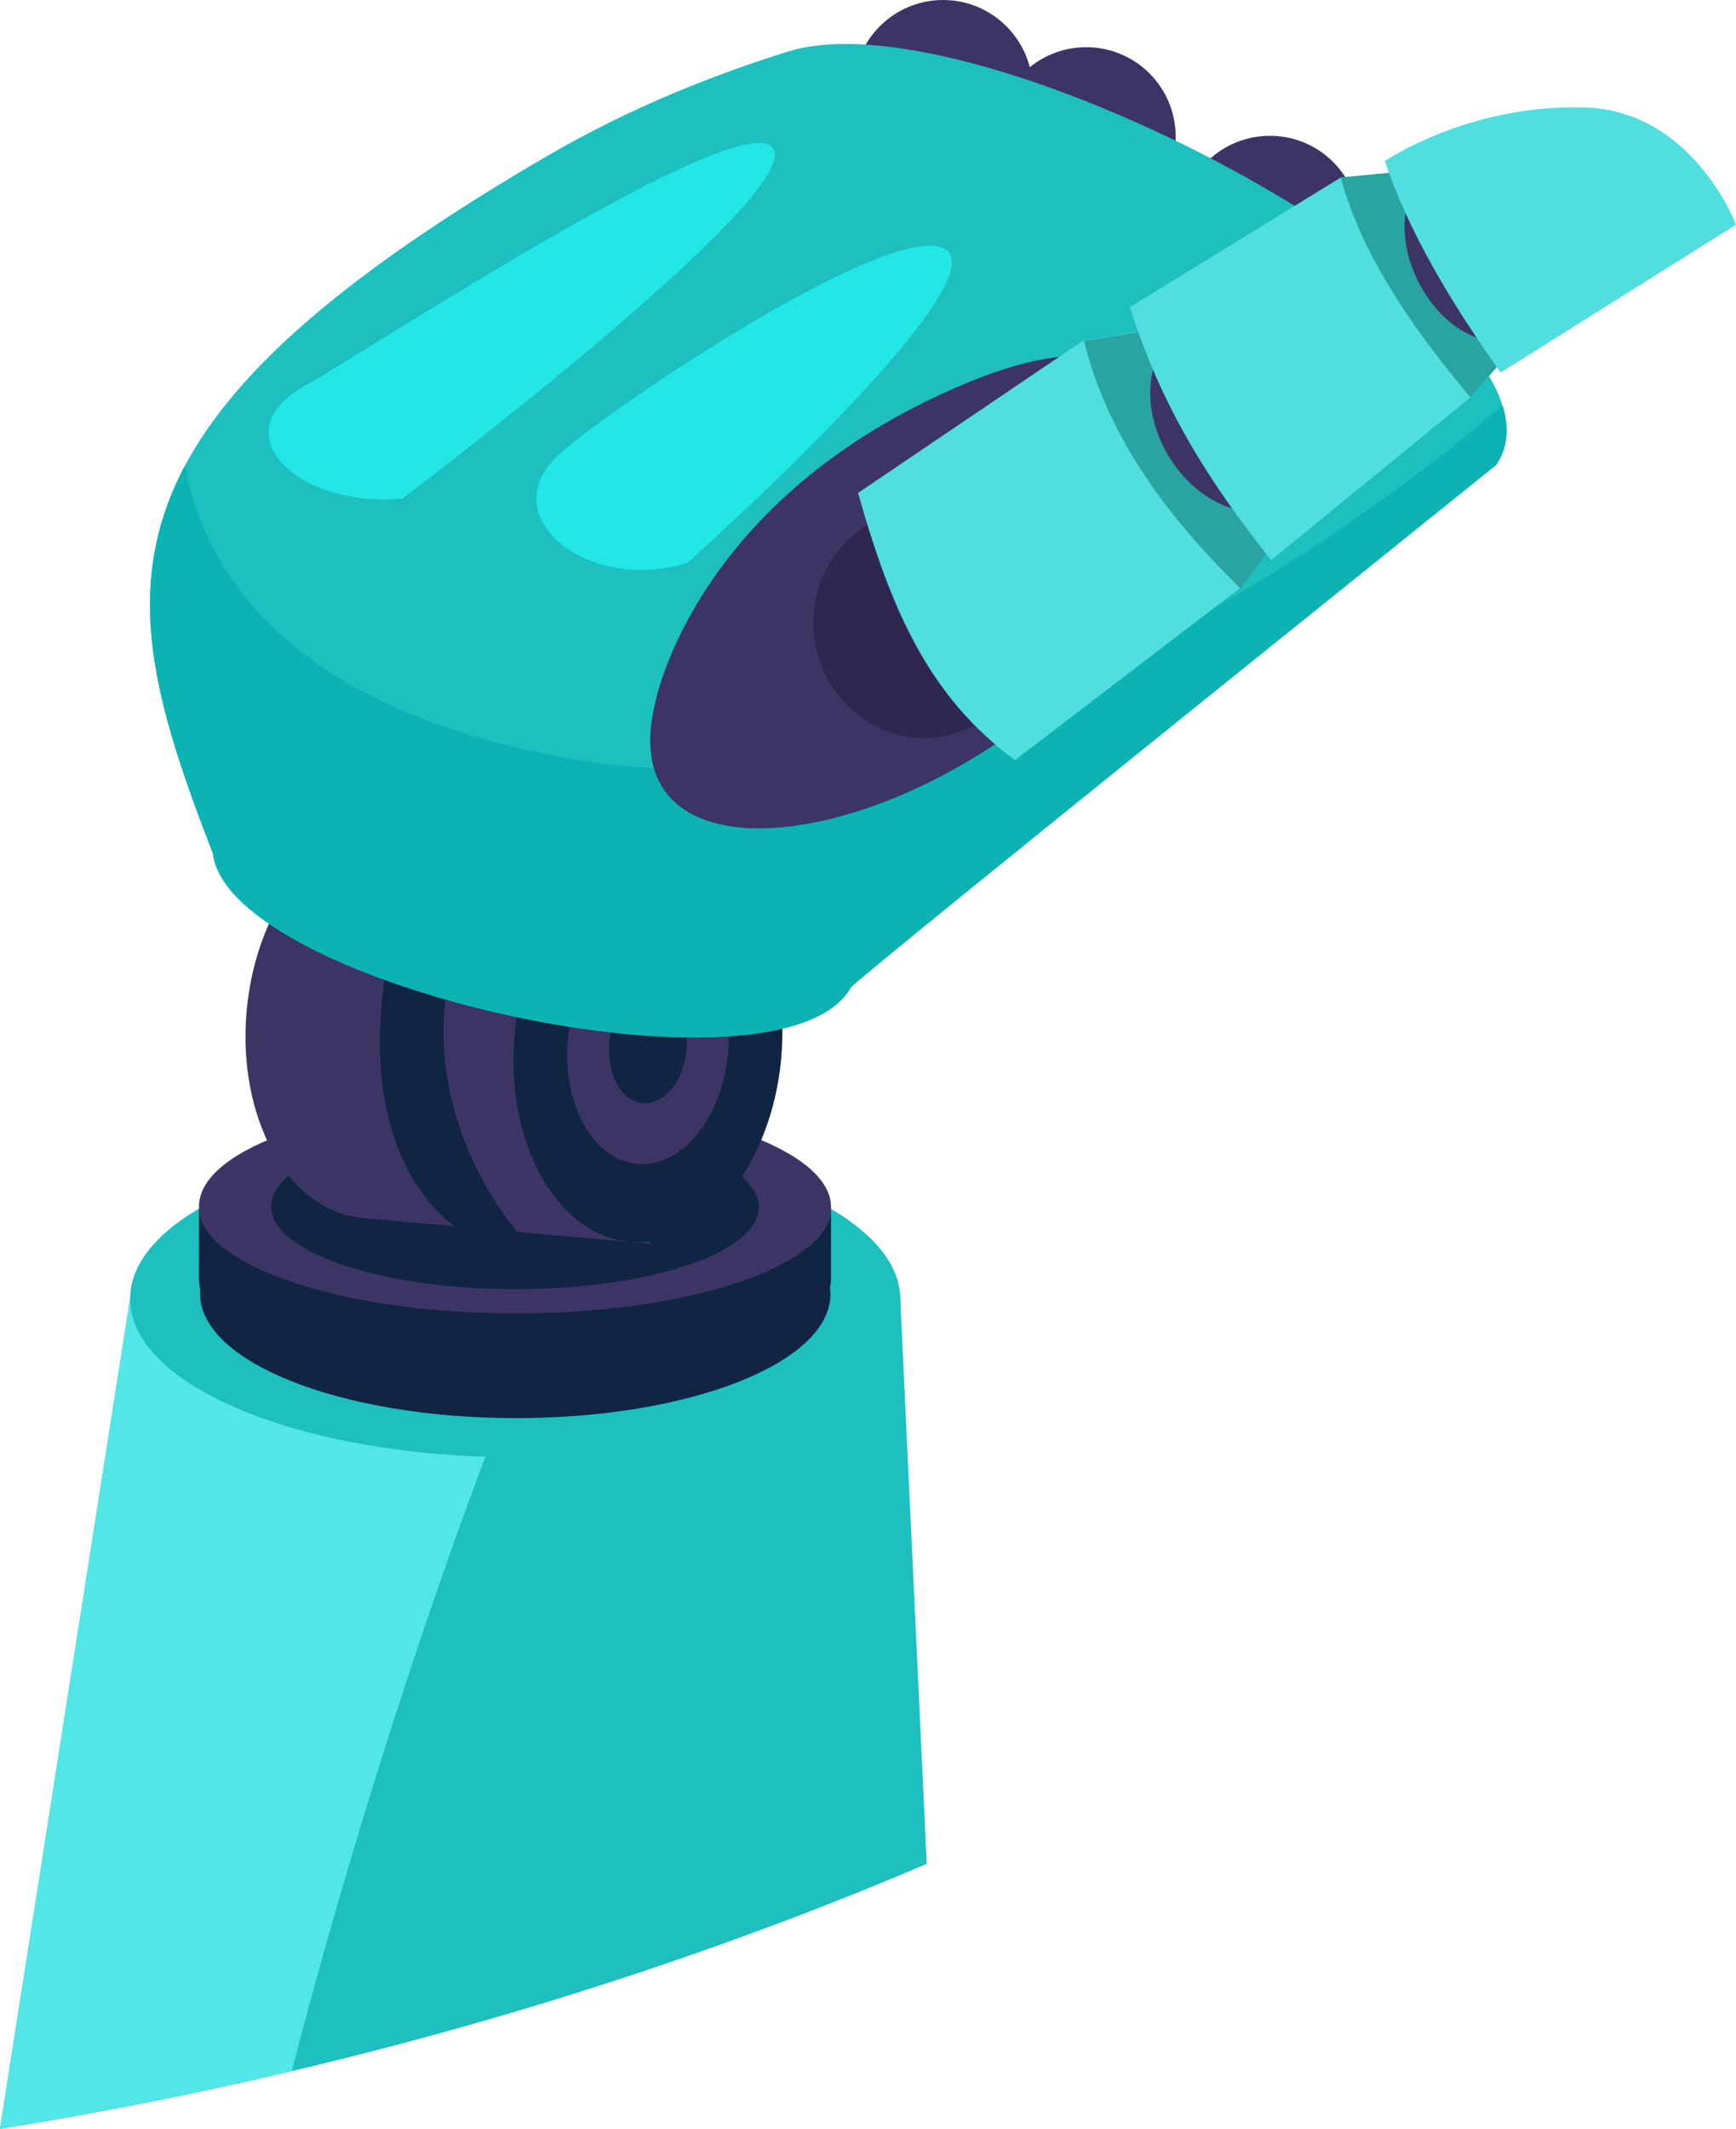 <?xml version="1.0" encoding="UTF-8" standalone="no"?>
<svg
   version="1.1"
   width="125.378"
   height="153.653"
   id="svg569"
   viewBox="0 0 125.378 153.653"
   xmlns:xlink="http://www.w3.org/1999/xlink"
   xmlns="http://www.w3.org/2000/svg"
   xmlns:svg="http://www.w3.org/2000/svg">
  <path
     d="m 0,153.653 9.399,-59.96 11.597,-0.021 44.016,-0.052 1.918,40.907 C 47.047,143.006 24.184,149.78 0,153.653 Z"
     style="fill:#1dbfbf;fill-rule:evenodd;stroke-width:0.79"
     id="path4" />
  <path
     d="m 0,153.653 9.399,-59.96 11.597,-0.021 c 7.03,5.779 14.064,11.478 14.064,11.478 0,0 -7.519,19.337 -13.989,44.345 C 14.192,151.117 7.152,152.508 0,153.653 Z"
     style="fill:#53e6e6;fill-rule:evenodd;stroke-width:0.79"
     id="path6" />
  <path
     d="M 37.199,105.179 C 21.839,105.163 9.391,100.045 9.399,93.739 c 0.006,-6.306 12.465,-11.395 27.824,-11.381 15.361,0.015 27.808,5.135 27.801,11.441 -0.008,6.306 -12.465,11.395 -27.826,11.379 z"
     style="fill:#1dbfbf;fill-rule:evenodd;stroke-width:0.79"
     id="path8" />
  <path
     d="m 37.202,102.356 c -12.572,-0.014 -22.759,-4.037 -22.753,-8.985 0.006,-4.954 10.2,-8.956 22.773,-8.94 12.572,0.015 22.759,4.039 22.753,8.986 -0.005,4.954 -10.2,8.956 -22.773,8.939 z"
     style="fill:#102542;fill-rule:evenodd;stroke-width:0.79"
     id="path10" />
  <path
     d="m 20.356,92.283 c -2.025,-0.743 -3.621,-1.629 -4.653,-2.605 -0.863,-0.811 -1.331,-1.688 -1.331,-2.603 0.003,-4.257 10.227,-7.695 22.831,-7.68 12.604,0.015 22.818,3.475 22.817,7.732 -0.002,0.915 -0.473,1.787 -1.337,2.597 -1.035,0.975 -2.634,1.854 -4.66,2.596 -4.175,1.532 -10.173,2.493 -16.836,2.485 -6.664,-0.008 -12.658,-0.975 -16.83,-2.522 z"
     style="fill:#3d3466;fill-rule:evenodd;stroke-width:0.79"
     id="path12" />
  <path
     d="m 14.367,92.283 0.006,-5.208 c 0,0.915 0.468,1.793 1.331,2.603 1.032,0.976 2.628,1.862 4.653,2.605 4.172,1.547 10.167,2.514 16.83,2.522 6.664,0.008 12.661,-0.953 16.836,-2.485 2.026,-0.741 3.626,-1.621 4.66,-2.596 0.864,-0.811 1.335,-1.682 1.337,-2.597 l -0.006,5.202 c -0.006,4.255 -10.228,7.694 -22.832,7.678 -12.606,-0.015 -22.82,-3.475 -22.815,-7.724 z"
     style="fill:#102542;fill-rule:evenodd;stroke-width:0.79"
     id="path14" />
  <path
     d="m 24.2,91.104 c -1.563,-0.577 -2.795,-1.26 -3.592,-2.011 -0.665,-0.631 -1.027,-1.306 -1.027,-2.011 0.003,-3.282 7.892,-5.939 17.621,-5.924 9.728,0.008 17.612,2.68 17.609,5.961 0,0.706 -0.364,1.382 -1.032,2.003 -0.798,0.751 -2.032,1.435 -3.597,2.012 -3.222,1.179 -7.852,1.922 -12.993,1.914 -5.144,-0.008 -9.77,-0.758 -12.99,-1.945 z"
     style="fill:#102542;fill-rule:evenodd;stroke-width:0.79"
     id="path16" />
  <path
     d="m 37.065,74.688 c 0.714,-7.792 -3.015,-14.502 -8.329,-14.99 -5.316,-0.488 -10.203,5.434 -10.919,13.226 -0.715,7.784 3.013,14.495 8.329,14.982 5.314,0.488 10.203,-5.434 10.919,-13.218 z"
     style="fill:#3d3466;fill-rule:evenodd;stroke-width:0.79"
     id="path18" />
  <path
     d="M 49.519,61.558 28.736,59.698 26.147,87.906 46.93,89.768 Z"
     style="fill:#3d3466;fill-rule:evenodd;stroke-width:0.79"
     id="path20" />
  <path
     d="m 56.419,76.415 c 0.715,-7.784 -3.013,-14.495 -8.329,-14.983 -5.316,-0.488 -10.203,5.428 -10.919,13.22 -0.715,7.784 3.013,14.494 8.329,14.982 5.316,0.488 10.204,-5.426 10.919,-13.218 z"
     style="fill:#102542;fill-rule:evenodd;stroke-width:0.79"
     id="path22" />
  <path
     d="m 52.576,76.062 c 0.43,-4.676 -1.81,-8.708 -5.003,-9 -3.193,-0.293 -6.13,3.265 -6.559,7.941 -0.428,4.677 1.811,8.708 5.004,9.001 3.193,0.292 6.128,-3.266 6.558,-7.942 z"
     style="fill:#3d3466;fill-rule:evenodd;stroke-width:0.79"
     id="path24" />
  <path
     d="m 49.585,75.792 c 0.205,-2.26 -0.873,-4.203 -2.415,-4.346 -1.541,-0.143 -2.958,1.577 -3.165,3.827 -0.207,2.26 0.873,4.205 2.415,4.347 1.54,0.143 2.958,-1.577 3.165,-3.829 z"
     style="fill:#102542;fill-rule:evenodd;stroke-width:0.79"
     id="path26" />
  <path
     d="m 38.14,60.545 c 0,0 -5.634,4.174 -6.079,13.039 -0.443,8.857 5.299,15.329 5.299,15.329 l -4.513,-0.405 c 0,0 -6.24,-3.875 -5.328,-15.555 0.911,-11.657 6.269,-12.798 6.269,-12.798 z"
     style="fill:#102542;fill-rule:evenodd;stroke-width:0.79"
     id="path28" />
  <path
     d="m 74.576,6.463 c 0,3.574 -2.894,6.463 -6.463,6.463 -3.571,0 -6.464,-2.889 -6.464,-6.463 C 61.649,2.897 64.543,0 68.113,0 c 3.569,0 6.463,2.897 6.463,6.463 z"
     style="fill:#3d3466;fill-rule:evenodd;stroke-width:0.79"
     id="path66" />
  <path
     d="m 84.911,9.87 c 0,3.566 -2.894,6.463 -6.464,6.463 -3.569,0 -6.464,-2.897 -6.464,-6.463 0,-3.574 2.895,-6.463 6.464,-6.463 3.571,0 6.464,2.889 6.464,6.463 z"
     style="fill:#3d3466;fill-rule:evenodd;stroke-width:0.79"
     id="path110" />
  <path
     d="m 98.159,15.733 c 0.295,3.558 -2.349,6.68 -5.907,6.974 -3.557,0.293 -6.68,-2.35 -6.977,-5.908 -0.295,-3.558 2.35,-6.681 5.908,-6.974 3.557,-0.299 6.681,2.35 6.975,5.908 z"
     style="fill:#3d3466;fill-rule:evenodd;stroke-width:0.79"
     id="path154" />
  <path
     d="m 108.051,33.561 c -0.072,0.082 -43.299,34.732 -46.573,37.667 -4.878,8.865 -44.945,0 -46.101,-9.631 C 11.198,50.818 8.665,42.418 13.366,33.598 16.975,26.826 24.849,19.801 39.52,11.258 45.559,7.738 51.719,5.336 56.963,3.707 c 12.549,-3.857 47.96,14.098 51.552,25.566 0.496,1.577 0.39,3.033 -0.463,4.287 z"
     style="fill:#1dbfbf;fill-rule:evenodd;stroke-width:0.79"
     id="path200" />
  <path
     d="m 108.051,33.561 c -0.072,0.082 -43.299,34.732 -46.573,37.667 -4.878,8.865 -44.945,0 -46.101,-9.631 -4.179,-10.779 -6.711,-19.179 -2.011,-28 1.328,7.342 7.093,17.566 28.078,21.199 28.481,4.923 58.033,-17.828 67.071,-25.523 0.496,1.577 0.39,3.033 -0.463,4.287 z"
     style="fill:#0bb3b3;fill-rule:evenodd;stroke-width:0.79"
     id="path202" />
  <path
     d="m 29.088,35.977 c 0,0 28.833,-21.798 26.775,-25.229 -2.06,-3.423 -29.608,14.772 -33.868,17.114 -6.063,3.348 -0.571,8.865 7.093,8.114 z"
     style="fill:#23e6e6;fill-rule:evenodd;stroke-width:0.79"
     id="path204" />
  <path
     d="m 49.67,40.608 c 0,0 22.013,-19.621 18.745,-22.504 -3.27,-2.883 -25,11.748 -28.211,14.862 -4.573,4.429 2.381,9.909 9.467,7.642 z"
     style="fill:#23e6e6;fill-rule:evenodd;stroke-width:0.79"
     id="path206" />
  <path
     d="m 47.319,50.75 c 0,0 2.74,-14.893 22.516,-23.113 19.776,-8.219 16.238,11.74 11.516,17.529 -13.185,16.153 -37.629,20.229 -34.032,5.585 z"
     style="fill:#3d3466;fill-rule:evenodd;stroke-width:0.79"
     id="path208" />
  <path
     d="m 74.006,41.839 c 1.684,4.069 -0.031,8.828 -3.946,10.682 -4.05,1.914 -8.883,0.015 -10.673,-4.309 -1.79,-4.324 0.232,-9.21 4.387,-10.87 4.019,-1.606 8.547,0.428 10.233,4.496 z"
     style="fill:#2f2752;fill-rule:evenodd;stroke-width:0.79"
     id="path210" />
  <path
     d="M 96.203,33.306 89.506,42.486 73.305,54.864 C 67.16,50.337 64.388,44.166 61.972,35.579 L 78.193,24.605 89.713,22.722 Z"
     style="fill:#50dede;fill-rule:evenodd;stroke-width:0.79"
     id="path212" />
  <path
     d="m 96.298,33.312 -6.691,9.173 C 84.264,37.268 79.967,31.467 78.299,24.613 l 11.514,-1.877 z"
     style="fill:#2aa3a3;fill-rule:evenodd;stroke-width:0.79"
     id="path214" />
  <path
     d="m 84.956,33.74 c -2.508,-3.325 -2.504,-7.709 -0.031,-9.714 2.41,-1.959 6.251,-0.893 8.612,2.313 2.342,3.175 2.43,7.378 0.161,9.458 -2.327,2.124 -6.255,1.239 -8.742,-2.057 z"
     style="fill:#3d3466;fill-rule:evenodd;stroke-width:0.79"
     id="path218" />
  <path
     d="m 86.918,32.052 c -1.38,-1.839 -1.389,-4.272 -0.035,-5.397 1.337,-1.119 3.494,-0.54 4.828,1.26 1.328,1.795 1.366,4.166 0.074,5.316 -1.309,1.17 -3.492,0.645 -4.866,-1.179 z"
     style="fill:#6d64af;fill-rule:evenodd;stroke-width:0.79"
     id="path220" />
  <path
     d="m 88.051,31.068 c -0.734,-0.975 -0.743,-2.273 -0.025,-2.883 0.714,-0.6 1.874,-0.299 2.594,0.669 0.719,0.967 0.735,2.244 0.035,2.86 -0.706,0.623 -1.874,0.338 -2.605,-0.646 z"
     style="fill:#3d3466;fill-rule:evenodd;stroke-width:0.79"
     id="path222" />
  <path
     d="M 112.292,21.67 106.2,28.681 91.807,40.429 C 87.294,34.754 83.866,29.356 81.606,22.166 l 15.229,-9.353 9.633,-0.932 z"
     style="fill:#50dede;fill-rule:evenodd;stroke-width:0.79"
     id="path224" />
  <path
     d="m 112.292,21.67 -6.093,7.011 C 101.86,23.532 98.294,18.239 96.836,12.813 l 9.633,-0.932 z"
     style="fill:#2aa3a3;fill-rule:evenodd;stroke-width:0.79"
     id="path226" />
  <path
     d="m 102.67,20.769 c -1.891,-3.317 -1.558,-7.123 0.705,-8.46 2.209,-1.306 5.423,0.255 7.221,3.446 1.788,3.174 1.553,6.875 -0.562,8.309 -2.166,1.464 -5.48,0.015 -7.364,-3.296 z"
     style="fill:#3d3466;fill-rule:evenodd;stroke-width:0.79"
     id="path230" />
  <path
     d="m 100.018,11.627 c 1.653,4.947 4.671,10.081 8.365,15.26 l 16.996,-10.666 c 0,0 -3.089,-8.242 -10.939,-8.467 -8.438,-0.241 -14.422,3.873 -14.422,3.873 z"
     style="fill:#50dede;fill-rule:evenodd;stroke-width:0.79"
     id="path236" />
  <defs
     id="defs488">
    <linearGradient
       id="grad1">
      <stop
         offset="0%"
         stop-color="#293e7e"
         stop-opacity="1"
         id="stop476" />
      <stop
         offset="30%"
         stop-color="#294382"
         stop-opacity="1"
         id="stop478" />
      <stop
         offset="54%"
         stop-color="#00afd0"
         stop-opacity="1"
         id="stop480" />
      <stop
         offset="98%"
         stop-color="#00222a"
         stop-opacity="1"
         id="stop482" />
      <stop
         offset="100%"
         stop-color="#00222a"
         stop-opacity="1"
         id="stop484" />
    </linearGradient>
    <linearGradient
       xlink:href="#grad1"
       id="grad2"
       x1="305.189"
       y1="216.701"
       x2="305.189"
       y2="287.202"
       gradientTransform="matrix(0.607,0,0,1.029,-176.824,-578.035)"
       gradientUnits="userSpaceOnUse" />
  </defs>
  <defs
     id="defs504">
    <linearGradient
       id="grad3">
      <stop
         offset="0%"
         stop-color="#293e7e"
         stop-opacity="1"
         id="stop492" />
      <stop
         offset="30%"
         stop-color="#294382"
         stop-opacity="1"
         id="stop494" />
      <stop
         offset="54%"
         stop-color="#00afd0"
         stop-opacity="1"
         id="stop496" />
      <stop
         offset="98%"
         stop-color="#00222a"
         stop-opacity="1"
         id="stop498" />
      <stop
         offset="100%"
         stop-color="#00222a"
         stop-opacity="1"
         id="stop500" />
    </linearGradient>
    <linearGradient
       xlink:href="#grad3"
       id="grad4"
       x1="315.657"
       y1="224.796"
       x2="315.657"
       y2="336.709"
       gradientTransform="matrix(0.687,0,0,0.908,-176.824,-578.035)"
       gradientUnits="userSpaceOnUse" />
  </defs>
  <defs
     id="defs520">
    <linearGradient
       id="grad5">
      <stop
         offset="0%"
         stop-color="#293e7e"
         stop-opacity="1"
         id="stop508" />
      <stop
         offset="30%"
         stop-color="#294382"
         stop-opacity="1"
         id="stop510" />
      <stop
         offset="54%"
         stop-color="#00afd0"
         stop-opacity="1"
         id="stop512" />
      <stop
         offset="98%"
         stop-color="#00222a"
         stop-opacity="1"
         id="stop514" />
      <stop
         offset="100%"
         stop-color="#00222a"
         stop-opacity="1"
         id="stop516" />
    </linearGradient>
    <linearGradient
       xlink:href="#grad5"
       id="grad6"
       x1="258.7"
       y1="291.184"
       x2="258.7"
       y2="307.431"
       gradientTransform="matrix(0.903,0,0,0.691,-176.824,-578.035)"
       gradientUnits="userSpaceOnUse" />
  </defs>
  <defs
     id="defs536">
    <linearGradient
       id="grad7">
      <stop
         offset="0%"
         stop-color="#293e7e"
         stop-opacity="1"
         id="stop524" />
      <stop
         offset="30%"
         stop-color="#294382"
         stop-opacity="1"
         id="stop526" />
      <stop
         offset="54%"
         stop-color="#00afd0"
         stop-opacity="1"
         id="stop528" />
      <stop
         offset="98%"
         stop-color="#00222a"
         stop-opacity="1"
         id="stop530" />
      <stop
         offset="100%"
         stop-color="#00222a"
         stop-opacity="1"
         id="stop532" />
    </linearGradient>
    <linearGradient
       xlink:href="#grad7"
       id="grad8"
       x1="259.362"
       y1="282.382"
       x2="259.362"
       y2="307.026"
       gradientTransform="matrix(0.871,0,0,0.717,-176.824,-578.035)"
       gradientUnits="userSpaceOnUse" />
  </defs>
  <defs
     id="defs552">
    <linearGradient
       id="grad9">
      <stop
         offset="0%"
         stop-color="#293e7e"
         stop-opacity="1"
         id="stop540" />
      <stop
         offset="30%"
         stop-color="#294382"
         stop-opacity="1"
         id="stop542" />
      <stop
         offset="54%"
         stop-color="#00afd0"
         stop-opacity="1"
         id="stop544" />
      <stop
         offset="98%"
         stop-color="#00222a"
         stop-opacity="1"
         id="stop546" />
      <stop
         offset="100%"
         stop-color="#00222a"
         stop-opacity="1"
         id="stop548" />
    </linearGradient>
    <linearGradient
       xlink:href="#grad9"
       id="grad10"
       x1="203.507"
       y1="321.521"
       x2="203.507"
       y2="363.483"
       gradientTransform="matrix(0.973,0,0,0.641,-176.824,-578.035)"
       gradientUnits="userSpaceOnUse" />
  </defs>
</svg>
